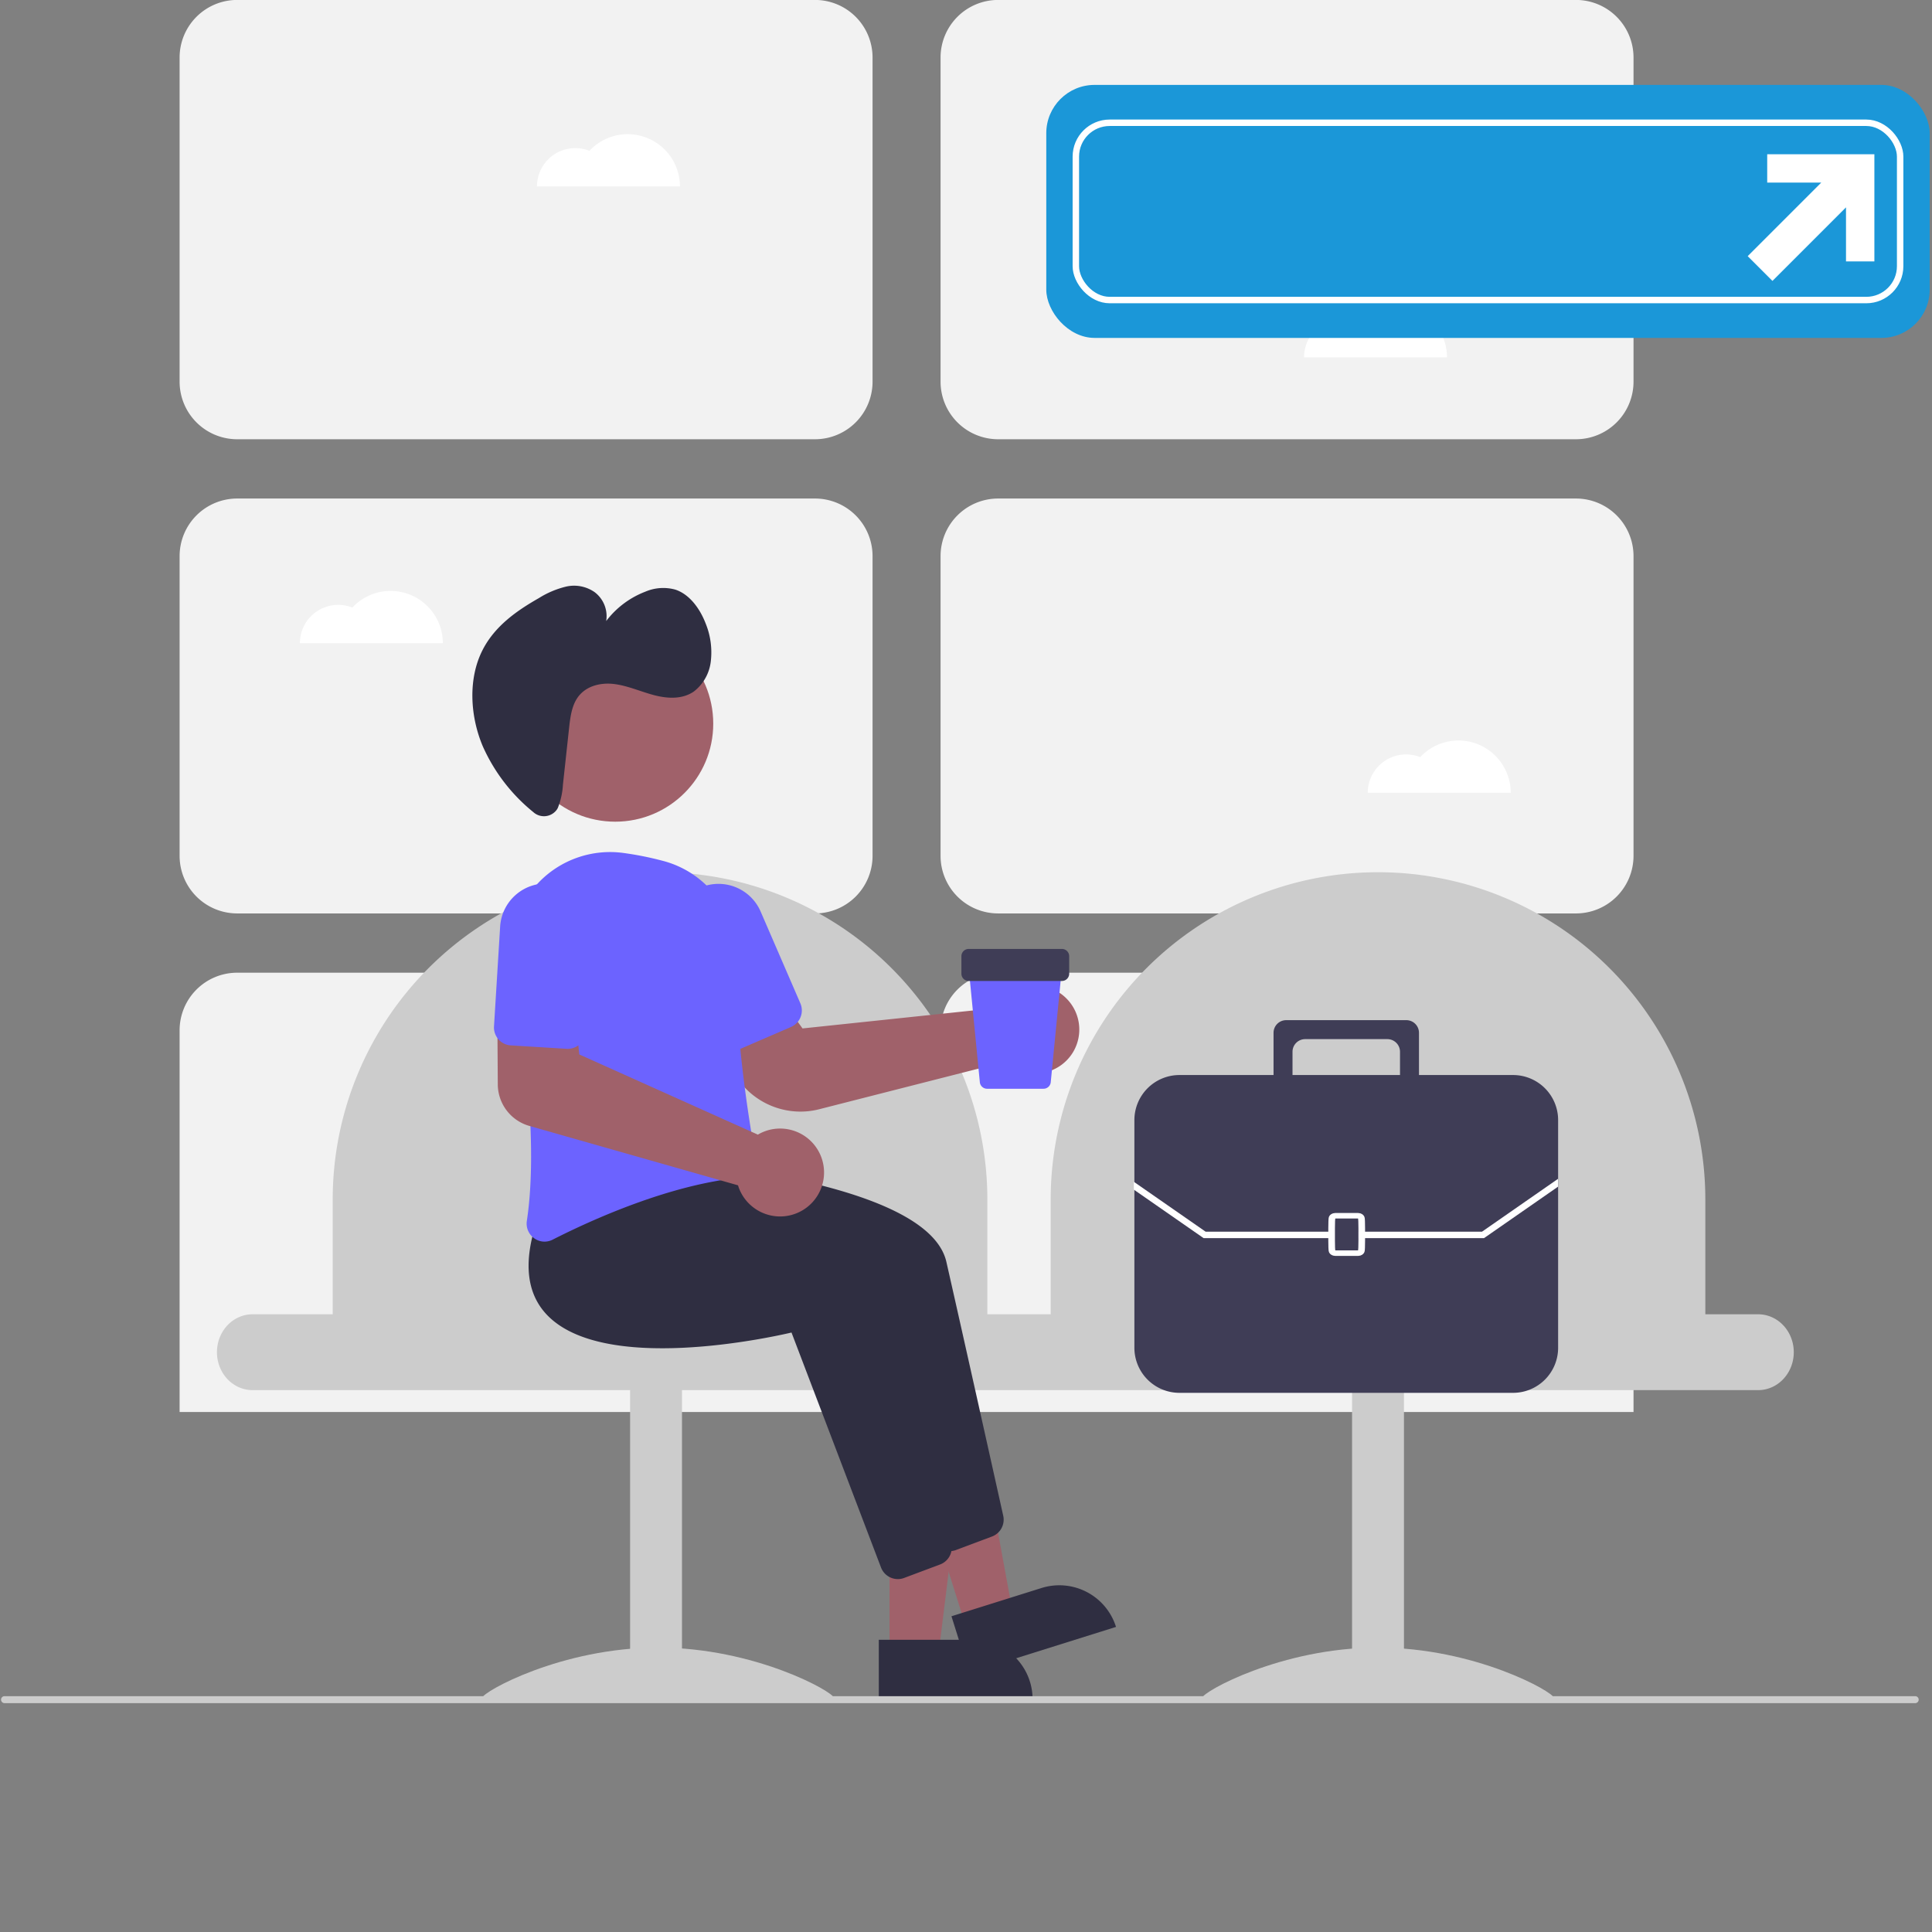 <?xml version="1.0" encoding="UTF-8" standalone="no"?>
<svg
   data-name="Layer 1"
   width="600"
   height="600"
   viewBox="0 0 600 600"
   version="1.1"
   id="svg33"
   sodipodi:docname="undraw_airport_re_oqk1.svg"
   xml:space="preserve"
   inkscape:version="1.1.2 (0a00cf5339, 2022-02-04)"
   inkscape:export-filename="undraw_airport_re_oqk1 - Copia.png"
   inkscape:export-xdpi="80"
   inkscape:export-ydpi="80"
   xmlns:inkscape="http://www.inkscape.org/namespaces/inkscape"
   xmlns:sodipodi="http://sodipodi.sourceforge.net/DTD/sodipodi-0.dtd"
   xmlns="http://www.w3.org/2000/svg"
   xmlns:svg="http://www.w3.org/2000/svg"><rect x="0" y="0" width="600" height="600" fill="#808080" stroke="none"/><defs
     id="defs33" /><sodipodi:namedview
     id="namedview33"
     pagecolor="#ffffff"
     bordercolor="#666666"
     borderopacity="1.0"
     inkscape:showpageshadow="2"
     inkscape:pageopacity="0.0"
     inkscape:pagecheckerboard="0"
     inkscape:deskcolor="#d1d1d1"
     inkscape:zoom="1.097944"
     inkscape:cx="294.64163"
     inkscape:cy="259.57609"
     inkscape:window-width="1920"
     inkscape:window-height="971"
     inkscape:window-x="1600"
     inkscape:window-y="27"
     inkscape:window-maximized="1"
     inkscape:current-layer="g38-5"
     inkscape:pageshadow="2"
     showgrid="false" /><g
     id="g38-5"
     transform="translate(-98.674,-337.019)"><path
       d="M 351.79,620.693 H 172.318 A 17.886,17.886 0 0 1 154.452,602.827 V 509.707 a 17.886,17.886 0 0 1 17.866,-17.866 h 179.472 a 17.886,17.886 0 0 1 17.866,17.866 v 93.121 a 17.886,17.886 0 0 1 -17.866,17.866 z"
       fill="#f2f2f2"
       id="path1-1-6"
       style="stroke-width:1.083" /><path
       d="M 588.113,620.693 H 408.641 A 17.886,17.886 0 0 1 390.775,602.827 V 509.707 a 17.886,17.886 0 0 1 17.866,-17.866 H 588.113 a 17.886,17.886 0 0 1 17.866,17.866 v 93.121 a 17.886,17.886 0 0 1 -17.866,17.866 z"
       fill="#f2f2f2"
       id="path2-6-6"
       style="stroke-width:1.083" /><path
       d="M 369.656,775.534 H 154.452 V 656.967 a 17.886,17.886 0 0 1 17.866,-17.866 h 179.472 a 17.886,17.886 0 0 1 17.866,17.866 z"
       fill="#f2f2f2"
       id="path3-4-1"
       style="stroke-width:1.083" /><path
       d="M 605.979,775.534 H 390.775 V 656.967 a 17.886,17.886 0 0 1 17.866,-17.866 H 588.113 a 17.886,17.886 0 0 1 17.866,17.866 z"
       fill="#f2f2f2"
       id="path4-6-8"
       style="stroke-width:1.083" /><path
       d="M 588.113,473.433 H 408.641 A 17.886,17.886 0 0 1 390.775,455.567 V 354.866 A 17.886,17.886 0 0 1 408.641,337 H 588.113 a 17.886,17.886 0 0 1 17.866,17.866 v 100.7 a 17.886,17.886 0 0 1 -17.866,17.866 z"
       fill="#f2f2f2"
       id="path5-9-6"
       style="stroke-width:1.083" /><path
       d="M 351.79,473.433 H 172.318 A 17.886,17.886 0 0 1 154.452,455.567 V 354.866 A 17.886,17.886 0 0 1 172.318,337 h 179.472 a 17.886,17.886 0 0 1 17.866,17.866 v 100.7 a 17.886,17.886 0 0 1 -17.866,17.866 z"
       fill="#f2f2f2"
       id="path6-0-1"
       style="stroke-width:1.083" /><path
       d="M 644.697,768.736 H 177.1 a 11.05,11.777 0 0 1 0,-23.554 h 467.597 a 11.05,11.777 0 0 1 0,23.554 z"
       fill="#cccccc"
       id="path7-4-4"
       style="stroke-width:1.201" /><path
       d="M 405.305,756.339 H 202 v -47.107 a 101.653,101.653 0 0 1 203.305,0 z"
       fill="#cccccc"
       id="path8-1-7"
       style="stroke-width:1.24" /><path
       d="m 628.28,756.339 h -203.305 v -47.107 a 101.653,101.653 0 0 1 203.305,0 z"
       fill="#cccccc"
       id="path9-0-1"
       style="stroke-width:1.24" /><rect
       x="-534.685"
       y="-864.81"
       width="16.116"
       height="104.132"
       transform="scale(-1)"
       fill="#cccccc"
       id="rect9-4-4"
       style="stroke-width:1.24" /><path
       d="m 472.082,864.244 c 0,1.741 24.421,0.673 54.545,0.673 30.125,0 54.545,1.068 54.545,-0.673 0,-1.741 -24.421,-15.55 -54.545,-15.55 -30.125,0 -54.545,13.808 -54.545,15.55 z"
       fill="#cccccc"
       id="path10-9-3"
       style="stroke-width:1.24" /><rect
       x="-310.471"
       y="-864.81"
       width="16.116"
       height="104.132"
       transform="scale(-1)"
       fill="#cccccc"
       id="rect10-7-7"
       style="stroke-width:1.24" /><path
       d="m 248.487,864.244 c 0,1.741 24.421,0.673 54.545,0.673 30.125,0 54.545,1.068 54.545,-0.673 0,-1.741 -24.421,-15.55 -54.545,-15.55 -30.125,0 -54.545,13.808 -54.545,15.55 z"
       fill="#cccccc"
       id="path11-9-5"
       style="stroke-width:1.24" /><polygon
       points="276.52,428.761 258.426,428.761 258.428,476.049 270.688,476.049 "
       fill="#a0616a"
       id="polygon11-7-5"
       transform="matrix(1.24,0,0,1.24,54.479,260.473)" /><path
       d="m 419.353,864.725 -47.765,0.002 -8.4e-4,-18.455 29.31,-10e-4 a 18.455,18.455 0 0 1 18.456,18.454 v 0 z"
       fill="#2f2e41"
       id="path12-2-4"
       style="stroke-width:1.24" /><polygon
       points="280.671,418.671 263.407,424.088 277.566,469.207 289.263,465.536 "
       fill="#a0616a"
       id="polygon12-1-4"
       transform="matrix(1.24,0,0,1.24,54.479,260.473)" /><path
       d="m 445.26,842.271 -45.574,14.302 -5.526,-17.608 27.966,-8.776 a 18.455,18.455 0 0 1 23.134,12.082 v 0 z"
       fill="#2f2e41"
       id="path13-1-0"
       style="stroke-width:1.24" /><path
       d="m 388.401,815.151 -27.802,-72.981 c -6.237,1.465 -58.545,13.039 -76.065,-5.614 -6.004,-6.393 -7.175,-15.656 -3.481,-27.531 l 10.224,-12.848 0.318,0.017 c 3.866,0.203 94.754,5.298 100.985,32.713 5.253,23.113 14.847,66.205 17.662,78.862 a 5.598,5.598 0 0 1 -3.488,6.426 l -11.181,4.192 a 5.532,5.532 0 0 1 -1.949,0.355 5.595,5.595 0 0 1 -5.223,-3.592 z"
       fill="#2f2e41"
       id="path14-6-3"
       style="stroke-width:1.24" /><path
       d="m 372.285,823.829 -27.802,-72.981 c -6.238,1.465 -58.545,13.038 -76.065,-5.614 -6.004,-6.393 -7.175,-15.656 -3.481,-27.531 l 10.224,-12.848 0.318,0.017 c 3.866,0.203 94.754,5.298 100.985,32.713 5.253,23.113 14.847,66.205 17.662,78.862 a 5.598,5.598 0 0 1 -3.488,6.426 l -11.181,4.192 a 5.532,5.532 0 0 1 -1.949,0.355 5.595,5.595 0 0 1 -5.223,-3.592 z"
       fill="#2f2e41"
       id="path15-8-2"
       style="stroke-width:1.24" /><path
       d="m 347.277,682.237 a 23.797,23.797 0 0 1 -20.435,-11.618 l -8.83,-14.958 20.987,-11.471 8.911,12.218 60.463,-6.37 a 13.091,13.091 0 0 1 0.991,-1.53 v 0 a 13.656,13.656 0 0 1 9.76,-5.348 13.504,13.504 0 0 1 10.528,3.734 13.665,13.665 0 0 1 2.306,16.814 13.641,13.641 0 0 1 -19.975,3.906 12.892,12.892 0 0 1 -1.02,-0.868 l -57.911,14.765 a 23.351,23.351 0 0 1 -5.775,0.724 z"
       fill="#a0616a"
       id="path16-2-5"
       style="stroke-width:1.24" /><path
       d="m 264.545,721.558 a 5.587,5.587 0 0 1 -2.254,-5.391 c 3.449,-22.739 -0.519,-55.313 -4.456,-78.635 a 30.738,30.738 0 0 1 34.164,-35.655 99.005,99.005 0 0 1 12.289,2.422 v 0 a 30.491,30.491 0 0 1 23.035,30.332 c -0.589,22.505 3.981,50.585 5.973,61.613 a 5.602,5.602 0 0 1 -1.034,4.352 5.445,5.445 0 0 1 -3.837,2.169 c -22.076,2.253 -45.883,13.019 -58.109,19.235 a 5.579,5.579 0 0 1 -2.541,0.621 5.49,5.49 0 0 1 -3.23,-1.064 z"
       fill="#6c63ff"
       id="path17-6-4"
       style="stroke-width:1.24" /><path
       d="m 324.136,662.907 a 5.542,5.542 0 0 1 -3.066,-2.972 l -12.312,-28.441 a 14.256,14.256 0 1 1 26.166,-11.325 l 12.312,28.441 a 5.586,5.586 0 0 1 -2.903,7.335 l -15.927,6.894 a 5.54,5.54 0 0 1 -4.269,0.068 z"
       fill="#6c63ff"
       id="path18-7-5"
       style="stroke-width:1.24" /><circle
       cx="289.732"
       cy="561.754"
       r="30.447"
       fill="#a0616a"
       id="circle18-4-9"
       style="stroke-width:1.24" /><path
       d="m 271.332,588.804 a 4.927,4.927 0 0 1 -7.054,0.405 55.073,55.073 0 0 1 -15.709,-20.515 c -3.958,-9.435 -4.538,-20.949 -0.033,-29.793 3.808,-7.476 10.645,-12.235 17.469,-16.125 a 28.504,28.504 0 0 1 8.489,-3.588 11.149,11.149 0 0 1 8.869,1.744 9.352,9.352 0 0 1 3.568,8.959 27.712,27.712 0 0 1 12.151,-9.12 14.089,14.089 0 0 1 9.364,-0.627 c 4.383,1.463 7.627,5.889 9.432,10.644 a 23.728,23.728 0 0 1 1.556,11.484 13.796,13.796 0 0 1 -5.292,9.51 c -3.575,2.467 -8.181,2.216 -12.339,1.124 -4.158,-1.092 -8.193,-2.943 -12.423,-3.459 -4.23,-0.516 -8.918,0.603 -11.439,4.376 -1.775,2.657 -2.193,6.157 -2.555,9.494 l -1.884,17.354 a 22.993,22.993 0 0 1 -1.584,7.239 4.03,4.03 0 0 1 -0.586,0.893 z"
       fill="#2f2e41"
       id="path19-5-5"
       style="stroke-width:1.24" /><path
       d="m 336.418,714.029 a 13.66,13.66 0 0 1 -8.1,-7.634 12.717,12.717 0 0 1 -0.445,-1.263 l -64.862,-18.462 a 13.488,13.488 0 0 1 -9.745,-12.822 l -0.158,-25.043 23.908,0.64 1.558,15.042 55.464,24.901 a 13.102,13.102 0 0 1 1.626,-0.824 h 3e-4 a 13.649,13.649 0 1 1 0.755,25.465 z"
       fill="#a0616a"
       id="path20-7-7"
       style="stroke-width:1.24" /><path
       d="m 253.48,659.799 a 5.542,5.542 0 0 1 -1.388,-4.038 l 1.902,-30.933 a 14.256,14.256 0 1 1 28.458,1.751 l -1.901,30.933 a 5.586,5.586 0 0 1 -5.91,5.225 l -17.323,-1.065 a 5.54,5.54 0 0 1 -3.837,-1.873 z"
       fill="#6c63ff"
       id="path21-4-1"
       style="stroke-width:1.24" /><path
       d="m 422.744,675.141 h -17.523 a 2.253,2.253 0 0 1 -2.251,-2.042 l -3.508,-35.953 h 29.041 l -3.508,35.952 a 2.254,2.254 0 0 1 -2.251,2.042 z"
       fill="#6c63ff"
       id="path22-5-4"
       style="stroke-width:1.24" /><path
       d="m 428.457,641.67 h -28.948 a 2.264,2.264 0 0 1 -2.262,-2.262 v -5.428 a 2.264,2.264 0 0 1 2.262,-2.262 h 28.948 a 2.264,2.264 0 0 1 2.262,2.262 v 5.428 a 2.264,2.264 0 0 1 -2.262,2.262 z"
       fill="#3f3d56"
       id="path23-0-1"
       style="stroke-width:1.24" /><path
       d="m 533.458,653.839 h -35.347 a 3.927,3.927 0 0 0 -3.927,3.927 v 74.621 h 5.891 v -68.73 a 3.927,3.927 0 0 1 3.927,-3.927 h 25.528 a 3.927,3.927 0 0 1 3.927,3.927 v 68.73 h 5.891 v -74.621 a 3.927,3.927 0 0 0 -3.927,-3.927 z"
       fill="#3f3d56"
       id="path24-6-1"
       style="stroke-width:1.24" /><path
       d="M 450.969,755.595 V 684.863 a 13.998,13.998 0 0 1 13.982,-13.982 H 568.582 a 13.998,13.998 0 0 1 13.982,13.982 v 70.732 a 13.998,13.998 0 0 1 -13.982,13.982 H 464.951 a 13.998,13.998 0 0 1 -13.982,-13.982 z"
       fill="#3f3d56"
       id="path25-4-4"
       style="stroke-width:1.038" /><path
       d="M 693.457,865.947 H 100.083 a 1.083,1.083 0 0 1 0,-2.166 h 593.374 a 1.083,1.083 0 0 1 0,2.166 z"
       fill="#cccccc"
       id="path30-7-6"
       style="stroke-width:1.083" /><path
       d="m 531.808,431.745 a 16.179,16.179 0 0 0 -11.863,5.173 11.895,11.895 0 0 0 -16.29,11.069 h 44.395 a 16.242,16.242 0 0 0 -16.242,-16.242 z"
       fill="#ffffff"
       id="path31-8-9"
       style="stroke-width:1.083" /><path
       d="m 293.592,378.688 a 16.179,16.179 0 0 0 -11.863,5.173 11.895,11.895 0 0 0 -16.29,11.069 h 44.395 a 16.242,16.242 0 0 0 -16.242,-16.242 z"
       fill="#ffffff"
       id="path32-2-7"
       style="stroke-width:1.083" /><path
       d="m 219.961,520.534 a 16.179,16.179 0 0 0 -11.863,5.173 11.895,11.895 0 0 0 -16.29,11.069 H 236.203 A 16.242,16.242 0 0 0 219.961,520.534 Z"
       fill="#ffffff"
       id="path33-2-0"
       style="stroke-width:1.083" /><path
       d="m 551.601,566.986 a 16.179,16.179 0 0 0 -11.863,5.173 11.895,11.895 0 0 0 -16.29,11.069 h 44.395 a 16.242,16.242 0 0 0 -16.242,-16.242 z"
       fill="#ffffff"
       id="path33-2-0-2"
       style="stroke-width:1.083" /><g
       id="g37-4-9"
       transform="translate(151.826,347.93)"><rect
         style="fill:#1b97d8;fill-opacity:1;stroke:none;stroke-width:9.196;stroke-linecap:square;paint-order:markers stroke fill"
         id="rect35-6-6"
         width="274.356"
         height="78.571"
         x="271.78"
         y="15.457"
         ry="15" /><rect
         style="fill:none;stroke:#ffffff;stroke-width:2;stroke-linecap:square;stroke-dasharray:none;stroke-opacity:1;paint-order:markers stroke fill"
         id="rect35-5-0-7"
         width="255.992"
         height="55.055"
         x="280.962"
         y="27.215"
         ry="10.511" /></g><g
       id="rect2"
       transform="matrix(1.03,0,0,0.855,-15.37,104.88)"><path
         style="color:#000000;fill:#ffffff;-inkscape-stroke:none;paint-order:markers stroke fill"
         d="m 513.346,712.098 c -5.2e-4,0 -0.695,0.123 -0.695,0.123 -5.2e-4,2e-4 -0.496,0.267 -0.496,0.268 -5.2e-4,3.8e-4 -0.224,0.189 -0.299,0.271 -0.075,0.083 -0.13,0.156 -0.174,0.221 -0.176,0.26 -0.21,0.392 -0.244,0.494 -0.069,0.205 -0.077,0.285 -0.09,0.363 -0.026,0.157 -0.033,0.256 -0.043,0.375 -0.019,0.237 -0.032,0.514 -0.043,0.852 -0.023,0.675 -0.037,1.575 -0.037,2.574 v 4.51 c 0,0.999 0.014,1.899 0.037,2.574 0.011,0.338 0.024,0.614 0.043,0.852 0.01,0.119 0.017,0.218 0.043,0.375 0.013,0.078 0.021,0.157 0.09,0.361 0.035,0.102 0.068,0.236 0.244,0.496 0.044,0.065 0.099,0.138 0.174,0.221 0.075,0.083 0.298,0.269 0.299,0.27 5.2e-4,3.9e-4 0.496,0.269 0.496,0.27 5.2e-4,1.9e-4 0.695,0.123 0.695,0.123 h 6.842 c 5.2e-4,0 0.695,-0.123 0.695,-0.123 5.2e-4,-2e-4 0.496,-0.269 0.496,-0.27 5.2e-4,-3.8e-4 0.224,-0.187 0.299,-0.27 0.075,-0.083 0.128,-0.156 0.172,-0.221 0.176,-0.26 0.212,-0.394 0.246,-0.496 0.069,-0.205 0.077,-0.283 0.09,-0.361 0.026,-0.157 0.033,-0.256 0.043,-0.375 0.019,-0.237 0.032,-0.514 0.043,-0.852 0.023,-0.675 0.037,-1.575 0.037,-2.574 v -4.51 c 0,-0.999 -0.014,-1.899 -0.037,-2.574 -0.011,-0.338 -0.024,-0.614 -0.043,-0.852 -0.01,-0.119 -0.017,-0.218 -0.043,-0.375 -0.013,-0.078 -0.021,-0.159 -0.09,-0.363 -0.035,-0.102 -0.07,-0.234 -0.246,-0.494 -0.044,-0.065 -0.097,-0.138 -0.172,-0.221 -0.075,-0.083 -0.298,-0.271 -0.299,-0.271 -5.2e-4,-3.8e-4 -0.496,-0.267 -0.496,-0.268 -5.2e-4,-1.9e-4 -0.695,-0.123 -0.695,-0.123 z m 1.9,4 h 3.041 c 0.009,0.491 0.021,0.932 0.021,1.541 v 4.51 c 0,0.609 -0.012,1.05 -0.021,1.541 h -3.041 c -0.009,-0.491 -0.021,-0.932 -0.021,-1.541 v -4.51 c 0,-0.609 0.012,-1.05 0.021,-1.541 z"
         id="path3" /><path
         style="color:#000000;fill:#3f3d56;-inkscape-stroke:none;paint-order:markers stroke fill"
         d="m 513.345,714.097 h 6.843 c 0.067,0 0.121,1.58 0.121,3.542 v 4.508 c 0,1.962 -0.054,3.542 -0.121,3.542 h -6.843 c -0.067,0 -0.121,-1.58 -0.121,-3.542 v -4.508 c 0,-1.962 0.054,-3.542 0.121,-3.542 z"
         id="path4" /></g><path
       id="path5"
       style="color:#000000;fill:#ffffff;-inkscape-stroke:none"
       d="M 450.788 704.027 L 450.788 706.462 L 472.473 721.536 L 511.428 721.536 L 511.428 719.536 L 473.1 719.536 L 450.788 704.027 z " /><path
       id="path5-1"
       style="color:#000000;fill:#ffffff;-inkscape-stroke:none"
       d="M 582.534 703.118 L 558.915 719.536 L 520.587 719.536 L 520.587 721.536 L 559.542 721.536 L 582.534 705.554 L 582.534 703.118 z " /><path
       id="path30652-35"
       style="color:#000000;fill:#ffffff;-inkscape-stroke:none"
       d="m 649.126,424.258 22.842,-22.842 v 16.783 h 8.812 v -33.283 h -33.283 v 8.811 h 16.783 l -22.842,22.842 z" /></g></svg>
